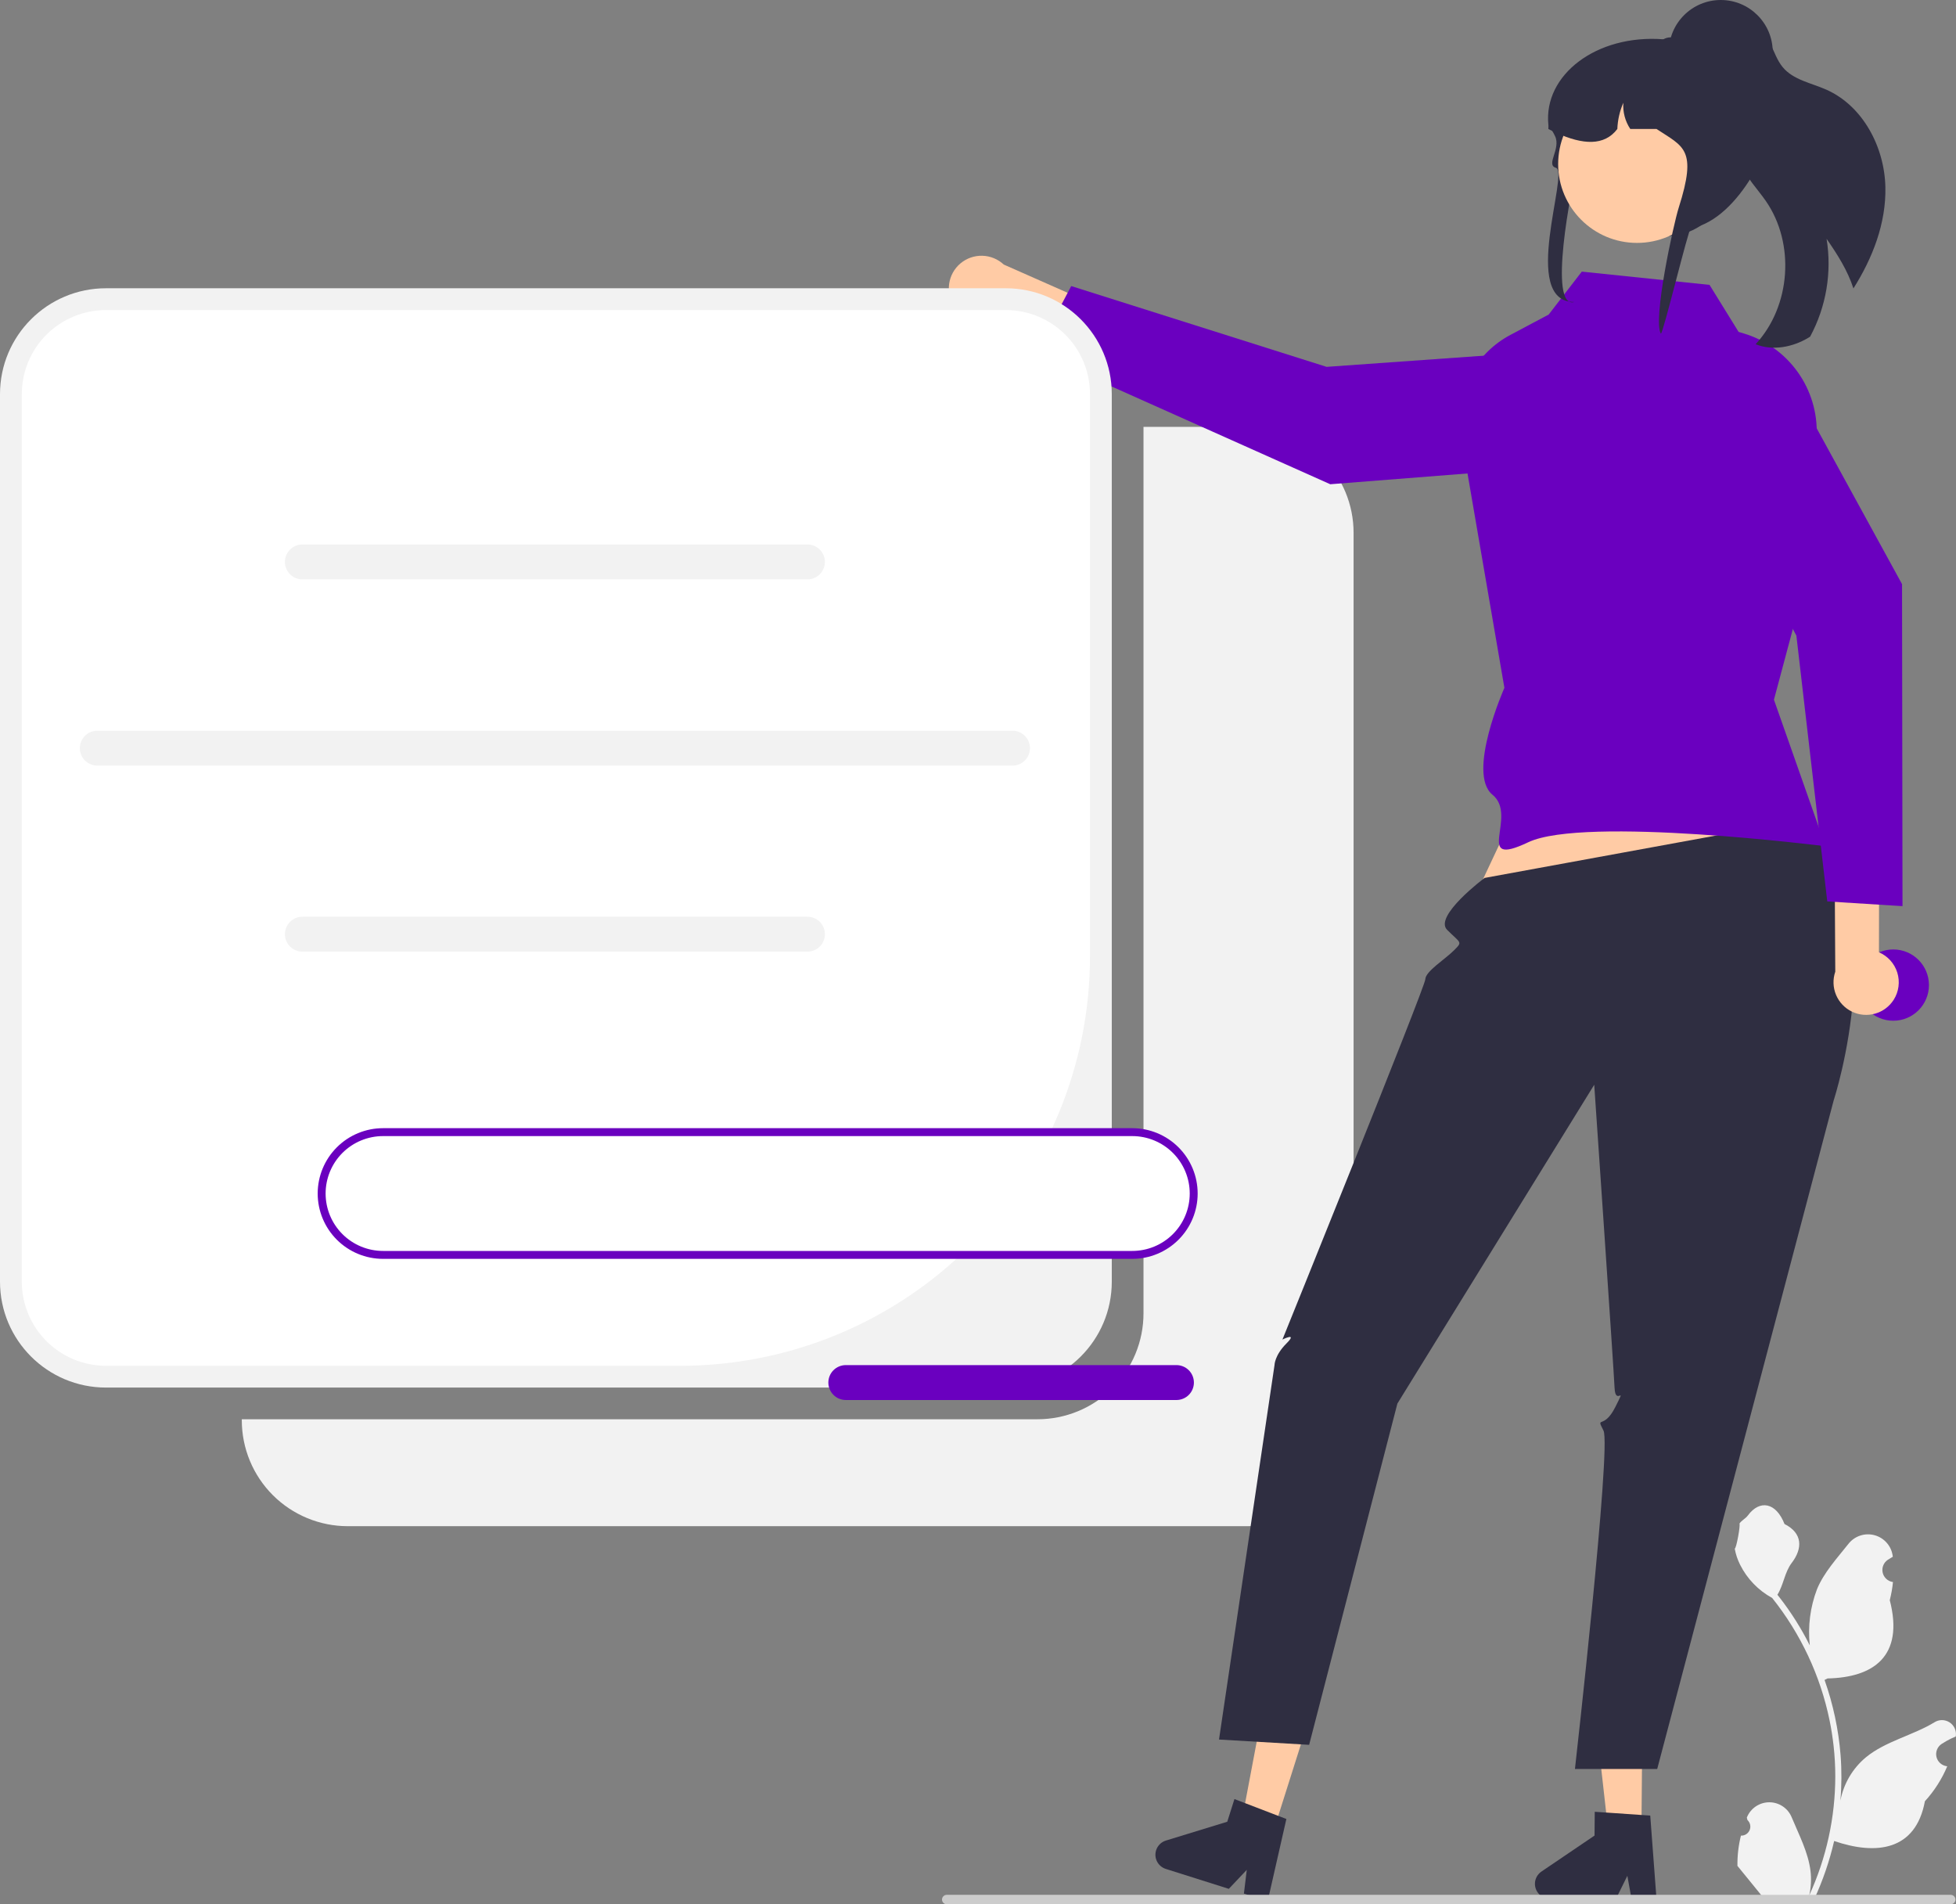 <svg width="300" height="292" viewBox="0 0 300 292" fill="none" xmlns="http://www.w3.org/2000/svg">
<rect x="0" y="0" width="300" height="292" fill="#808080" stroke="none"/>
<g clip-path="url(#clip0_275_4248)">
<path d="M191.346 65.456H175.383V201.389C175.383 203.522 174.963 205.633 174.146 207.604C173.329 209.574 172.131 211.365 170.621 212.873C169.111 214.381 167.319 215.577 165.346 216.393C163.374 217.209 161.259 217.629 159.124 217.629H37.086V217.785C37.086 219.918 37.507 222.03 38.324 224C39.141 225.97 40.338 227.761 41.848 229.269C43.358 230.777 45.15 231.973 47.123 232.789C49.096 233.605 51.21 234.026 53.345 234.026H191.346C193.481 234.026 195.595 233.605 197.568 232.789C199.54 231.973 201.333 230.777 202.842 229.269C204.352 227.761 205.55 225.97 206.367 224C207.184 222.03 207.605 219.918 207.605 217.785V81.697C207.605 77.389 205.892 73.258 202.842 70.213C199.793 67.167 195.658 65.456 191.346 65.456Z" fill="#F2F2F2"/>
<path d="M267.013 281.474C267.296 281.487 267.575 281.413 267.814 281.262C268.053 281.111 268.24 280.89 268.349 280.629C268.458 280.369 268.485 280.081 268.425 279.805C268.364 279.529 268.221 279.278 268.013 279.086L267.918 278.71C267.931 278.68 267.943 278.65 267.956 278.62C268.241 277.949 268.718 277.376 269.327 276.974C269.937 276.573 270.651 276.36 271.382 276.362C272.112 276.365 272.825 276.583 273.431 276.99C274.038 277.396 274.511 277.972 274.79 278.646C275.908 281.335 277.331 284.028 277.682 286.872C277.836 288.128 277.771 289.402 277.489 290.637C280.114 284.917 281.478 278.699 281.486 272.406C281.487 270.827 281.399 269.25 281.223 267.68C281.078 266.394 280.877 265.116 280.619 263.848C279.212 256.967 276.19 250.518 271.803 245.029C269.68 243.872 267.963 242.093 266.883 239.931C266.492 239.153 266.216 238.324 266.062 237.467C266.302 237.499 266.966 233.855 266.785 233.631C267.119 233.126 267.716 232.874 268.081 232.38C269.894 229.925 272.392 230.354 273.696 233.69C276.482 235.095 276.509 237.424 274.799 239.664C273.712 241.089 273.562 243.017 272.608 244.543C272.706 244.669 272.809 244.79 272.907 244.916C274.701 247.221 276.265 249.696 277.576 252.305C277.257 249.382 277.638 246.424 278.687 243.676C279.75 241.115 281.742 238.958 283.496 236.744C283.96 236.15 284.59 235.706 285.307 235.469C286.023 235.231 286.794 235.212 287.522 235.412C288.249 235.613 288.901 236.024 289.395 236.594C289.889 237.165 290.202 237.869 290.295 238.617C290.299 238.649 290.302 238.682 290.306 238.715C290.045 238.862 289.79 239.017 289.541 239.182C289.227 239.391 288.984 239.69 288.844 240.04C288.703 240.389 288.672 240.773 288.753 241.141C288.835 241.509 289.026 241.843 289.301 242.101C289.576 242.358 289.922 242.527 290.295 242.584L290.333 242.59C290.24 243.528 290.076 244.457 289.842 245.371C292.093 254.064 287.234 257.23 280.297 257.373C280.144 257.451 279.994 257.53 279.841 257.604C281.158 261.333 281.985 265.217 282.299 269.159C282.477 271.484 282.467 273.821 282.268 276.144L282.28 276.062C282.782 273.478 284.162 271.146 286.187 269.461C289.193 266.994 293.441 266.085 296.685 264.102C297.03 263.881 297.43 263.763 297.84 263.762C298.25 263.761 298.651 263.877 298.997 264.097C299.343 264.316 299.619 264.63 299.792 265C299.965 265.371 300.028 265.784 299.975 266.189L299.961 266.276C299.478 266.473 299.007 266.699 298.552 266.955C298.291 267.101 298.036 267.257 297.787 267.422C297.473 267.631 297.23 267.93 297.09 268.28C296.949 268.629 296.918 269.013 296.999 269.381C297.081 269.748 297.272 270.083 297.547 270.34C297.822 270.598 298.168 270.766 298.541 270.824L298.579 270.83C298.607 270.834 298.63 270.838 298.658 270.842C297.832 272.812 296.672 274.626 295.23 276.203C293.823 283.792 287.779 284.512 281.314 282.302H281.31C280.6 285.381 279.573 288.378 278.243 291.245H267.288C267.248 291.123 267.213 290.998 267.178 290.876C268.192 290.94 269.21 290.879 270.209 290.696C269.396 289.7 268.583 288.695 267.771 287.699C267.752 287.681 267.735 287.661 267.72 287.64C267.307 287.131 266.891 286.625 266.479 286.115L266.478 286.114C266.456 284.551 266.636 282.992 267.013 281.475L267.013 281.474Z" fill="#F2F2F2"/>
<path d="M146.349 46.965C146.749 47.571 147.276 48.082 147.893 48.464C148.51 48.846 149.203 49.089 149.924 49.177C150.645 49.265 151.376 49.196 152.067 48.974C152.759 48.752 153.393 48.383 153.928 47.892L176.704 58.156L181.096 52.561L153.954 40.568C153.06 39.731 151.889 39.251 150.664 39.218C149.439 39.186 148.244 39.604 147.307 40.392C146.369 41.181 145.754 42.286 145.578 43.497C145.401 44.708 145.676 45.942 146.349 46.965H146.349Z" fill="#FFCBA5"/>
<path d="M244.097 53.366L246.356 66.152C246.461 66.749 246.441 67.361 246.295 67.949C246.15 68.537 245.883 69.088 245.512 69.567C245.141 70.046 244.673 70.442 244.14 70.73C243.606 71.018 243.018 71.191 242.413 71.239L204.028 74.254L158.908 54.083L164.297 43.865L203.466 56.254L244.097 53.366Z" fill="#6A00BF"/>
<path d="M154.26 44.202H16.259C7.279 44.202 0 51.473 0 60.442V196.531C0 205.5 7.279 212.771 16.259 212.771H154.26C163.239 212.771 170.519 205.5 170.519 196.531V60.442C170.519 51.473 163.239 44.202 154.26 44.202Z" fill="#F2F2F2"/>
<path d="M16.259 47.542C14.563 47.542 12.884 47.875 11.317 48.524C9.75 49.172 8.326 50.122 7.127 51.32C5.927 52.518 4.976 53.94 4.327 55.505C3.678 57.071 3.344 58.748 3.344 60.442V196.531C3.344 199.952 4.704 203.234 7.127 205.653C9.549 208.072 12.834 209.432 16.259 209.432H104.334C112.587 209.432 120.758 207.808 128.382 204.654C136.007 201.499 142.934 196.876 148.769 191.047C154.605 185.218 159.233 178.299 162.391 170.683C165.549 163.068 167.175 154.905 167.175 146.663V60.442C167.175 58.748 166.841 57.071 166.192 55.505C165.543 53.94 164.591 52.518 163.392 51.32C162.193 50.122 160.769 49.172 159.202 48.524C157.635 47.875 155.956 47.542 154.259 47.542H16.259Z" fill="white"/>
<path d="M123.838 88.842H46.381C45.67 88.842 44.989 88.56 44.486 88.058C43.983 87.556 43.701 86.875 43.701 86.165C43.701 85.455 43.983 84.775 44.486 84.272C44.989 83.77 45.67 83.489 46.381 83.489H123.838C124.549 83.489 125.23 83.77 125.733 84.272C126.235 84.775 126.518 85.455 126.518 86.165C126.518 86.875 126.235 87.556 125.733 88.058C125.23 88.56 124.549 88.842 123.838 88.842Z" fill="#F2F2F2"/>
<path d="M123.838 145.925H46.381C45.67 145.925 44.989 145.643 44.486 145.141C43.983 144.639 43.701 143.958 43.701 143.248C43.701 142.538 43.983 141.857 44.486 141.355C44.989 140.853 45.67 140.571 46.381 140.571H123.838C124.549 140.571 125.23 140.853 125.733 141.355C126.235 141.857 126.518 142.538 126.518 143.248C126.518 143.958 126.235 144.639 125.733 145.141C125.23 145.643 124.549 145.925 123.838 145.925Z" fill="#F2F2F2"/>
<path d="M155.29 117.402H14.926C14.215 117.402 13.534 117.12 13.031 116.618C12.528 116.116 12.246 115.435 12.246 114.725C12.246 114.015 12.528 113.334 13.031 112.832C13.534 112.33 14.215 112.048 14.926 112.048H155.29C156.001 112.048 156.682 112.33 157.185 112.832C157.687 113.334 157.97 114.015 157.97 114.725C157.97 115.435 157.687 116.116 157.185 116.618C156.682 117.12 156.001 117.402 155.29 117.402Z" fill="#F2F2F2"/>
<path d="M239.247 109.724L225.264 139.48L279.053 134.038L267.825 105.473L239.247 109.724Z" fill="#FFCBA5"/>
<path d="M251.754 280.749L246.654 280.705L244.396 260.598L251.923 260.662L251.754 280.749Z" fill="#FFCBA5"/>
<path d="M235.418 288.849C235.414 289.453 235.649 290.034 236.073 290.465C236.497 290.895 237.074 291.14 237.679 291.146L247.818 291.231L249.594 287.637L250.245 291.249L254.071 291.284L253.105 278.4L251.774 278.311L246.345 277.937L244.593 277.82L244.562 281.466L236.417 286.984C236.112 287.191 235.862 287.469 235.688 287.794C235.514 288.118 235.421 288.481 235.418 288.849Z" fill="#2F2E41"/>
<path d="M195.314 280.772L190.451 279.233L194.208 259.352L201.384 261.621L195.314 280.772Z" fill="#FFCBA5"/>
<path d="M177.317 283.72C177.135 284.296 177.189 284.921 177.467 285.457C177.746 285.993 178.226 286.397 178.802 286.58L188.469 289.636L191.223 286.722L190.784 290.366L194.431 291.522L197.297 278.923L196.051 278.448L190.971 276.497L189.331 275.871L188.229 279.347L178.82 282.231C178.468 282.339 178.147 282.531 177.885 282.791C177.623 283.05 177.428 283.369 177.317 283.72Z" fill="#2F2E41"/>
<path d="M276.605 125.67L227.698 134.622C227.698 134.622 219.853 140.483 221.951 142.582C224.05 144.681 224.375 144.356 222.997 145.733C221.618 147.11 218.637 148.951 218.608 150.156C218.578 151.361 196.692 205.407 196.692 205.407C196.692 205.407 199.124 204.193 197.3 206.015C195.476 207.836 195.476 209.342 195.476 209.342L186.965 266.741L200.788 267.553L214.323 215.224L244.513 166.337C244.513 166.337 247.509 209.932 247.634 212.831C247.76 215.731 249.584 212.087 247.76 215.731C245.936 219.374 244.72 216.945 245.936 219.374C247.152 221.803 241.556 271.255 241.556 271.255H254.173L281.233 168.755C281.233 168.755 290.86 139.451 276.605 125.67Z" fill="#2F2E41"/>
<path d="M262.197 43.683L242.606 41.65L237.53 48.232L231.617 51.378C229.115 52.709 227.05 54.732 225.668 57.205C224.286 59.678 223.647 62.496 223.826 65.322L230.737 105.473C230.737 105.473 224.9 118.602 228.913 121.869C232.926 125.137 225.81 133.229 234.384 129.156C242.959 125.083 279.981 129.764 279.981 129.764L272.077 107.295L277.981 85.217L278.631 66.704C278.753 63.245 277.725 59.842 275.708 57.028C273.691 54.213 270.799 52.143 267.482 51.142L266.656 50.893L262.197 43.683Z" fill="#6A00BF"/>
<path d="M289.168 28.681C289.296 34.197 287.233 39.538 284.268 44.229C283.387 41.49 281.803 38.998 280.152 36.622C280.984 41.762 280.098 47.032 277.629 51.618C277.542 51.68 277.452 51.738 277.359 51.791C274.942 53.243 271.879 53.831 269.265 52.783C274.666 46.967 275.353 37.332 270.825 30.808C269.543 28.958 267.885 27.321 267.091 25.214C265.837 21.853 267.042 18.153 267.802 14.649C268.513 11.387 268.638 7.507 266.447 5.117C266.681 4.783 267 4.517 267.371 4.346C267.741 4.176 268.151 4.107 268.557 4.146C269.907 4.337 270.89 5.509 271.517 6.717C272.143 7.925 272.556 9.263 273.428 10.306C275.044 12.258 277.796 12.72 280.115 13.749C285.731 16.248 289.033 22.544 289.168 28.681Z" fill="#2F2E41"/>
<path d="M144.48 291.277C144.48 291.372 144.499 291.466 144.535 291.554C144.571 291.642 144.625 291.722 144.692 291.789C144.759 291.856 144.839 291.909 144.927 291.946C145.015 291.982 145.109 292 145.204 292H299.192C299.384 292 299.568 291.924 299.703 291.788C299.839 291.653 299.915 291.469 299.915 291.277C299.915 291.086 299.839 290.902 299.703 290.766C299.568 290.631 299.384 290.555 299.192 290.555H145.204C145.109 290.554 145.015 290.573 144.927 290.609C144.839 290.645 144.759 290.699 144.692 290.766C144.625 290.833 144.571 290.913 144.535 291C144.499 291.088 144.48 291.182 144.48 291.277Z" fill="#CCCCCC"/>
<path d="M290.38 156.52C293.402 156.52 295.851 154.073 295.851 151.055C295.851 148.036 293.402 145.589 290.38 145.589C287.358 145.589 284.908 148.036 284.908 151.055C284.908 154.073 287.358 156.52 290.38 156.52Z" fill="#6A00BF"/>
<path d="M241.895 25.527C242.216 24.405 240.004 31.264 241.072 31.387C245.933 31.945 252.607 34.845 255.993 36.198C256.145 36.18 256.298 36.162 256.446 36.14C256.809 36.1 257.163 36.043 257.513 35.977C265.397 34.487 268.429 22.389 268.429 22.279C268.429 21.735 267.123 6.798 265.064 6.577C264.523 6.518 263.98 6.489 263.436 6.488H258.328C257.271 6.261 256.199 6.106 255.121 6.024H255.112C244.829 5.241 236.72 11.502 237.478 19.121C237.483 19.129 237.491 19.138 237.496 19.147C237.716 19.474 237.909 19.784 238.079 20.08C238.245 20.359 238.384 20.624 238.505 20.876C239.442 22.821 237.033 25.269 238.631 25.726C240.755 26.334 233.042 46.309 241.453 46.309C237.362 47.47 241.01 28.622 241.895 25.527Z" fill="#2F2E41"/>
<path d="M251.075 37.248C257.754 37.248 263.169 31.839 263.169 25.167C263.169 18.495 257.754 13.086 251.075 13.086C244.395 13.086 238.98 18.495 238.98 25.167C238.98 31.839 244.395 37.248 251.075 37.248Z" fill="#FFCBA5"/>
<path d="M237.479 19.779C237.68 19.886 237.878 19.983 238.079 20.08C238.29 20.182 238.501 20.283 238.712 20.376C242.762 22.211 246.058 22.415 248.058 19.779C248.112 18.393 248.424 17.028 248.978 15.756C248.88 17.178 249.255 18.592 250.045 19.779H254.072C258.221 22.529 260.351 22.817 257.472 31.846C256.669 34.361 253.477 49.001 254.733 51.172C255.096 51.132 258.961 35.097 259.311 35.031C267.195 33.541 272.204 20.566 271.563 19.832C271.566 17.745 271.086 15.686 270.159 13.815C268.987 11.444 267.16 9.459 264.894 8.093C263.543 7.439 262.135 6.911 260.687 6.515C260.651 6.506 260.62 6.497 260.584 6.488C260.14 6.369 259.687 6.258 259.234 6.165C258.299 5.968 257.352 5.825 256.4 5.737C256.333 5.732 256.265 5.728 256.203 5.728C255.822 5.729 255.449 5.831 255.122 6.024C255.117 6.024 255.117 6.028 255.113 6.028C254.879 6.165 254.674 6.347 254.512 6.563C254.225 6.928 254.07 7.378 254.072 7.841H249.587C249.422 7.841 249.256 7.846 249.09 7.854C246.096 7.957 243.249 9.171 241.105 11.259C238.961 13.348 237.674 16.161 237.496 19.147C237.483 19.359 237.479 19.567 237.479 19.779Z" fill="#2F2E41"/>
<path d="M263.921 15.918C268.321 15.918 271.889 12.354 271.889 7.959C271.889 3.563 268.321 0 263.921 0C259.52 0 255.953 3.563 255.953 7.959C255.953 12.354 259.52 15.918 263.921 15.918Z" fill="#2F2E41"/>
<path d="M290.443 153.308C290.832 152.696 291.083 152.006 291.178 151.287C291.274 150.568 291.212 149.837 290.998 149.144C290.783 148.452 290.42 147.814 289.934 147.275C289.448 146.736 288.85 146.309 288.183 146.023L288.223 121.064L281.314 119.356L281.484 149.001C281.086 150.159 281.127 151.422 281.6 152.552C282.073 153.681 282.943 154.598 284.048 155.129C285.152 155.66 286.413 155.768 287.592 155.432C288.77 155.097 289.785 154.341 290.443 153.308V153.308Z" fill="#FFCBA5"/>
<path d="M256.229 61.623L266.98 54.325C267.481 53.984 268.049 53.752 268.645 53.644C269.242 53.535 269.855 53.553 270.444 53.694C271.034 53.836 271.587 54.1 272.069 54.468C272.55 54.836 272.949 55.301 273.24 55.833L291.724 89.571L291.795 138.948L280.255 138.225L275.518 97.46L256.229 61.623Z" fill="#6A00BF"/>
<path d="M173.658 173.602H58.755C56.256 173.602 53.859 174.594 52.092 176.359C50.325 178.124 49.332 180.518 49.332 183.015C49.332 185.511 50.325 187.905 52.092 189.67C53.859 191.435 56.256 192.427 58.755 192.427H173.658C176.157 192.427 178.554 191.435 180.321 189.67C182.088 187.905 183.081 185.511 183.081 183.015C183.081 180.518 182.088 178.124 180.321 176.359C178.554 174.594 176.157 173.602 173.658 173.602Z" fill="white"/>
<path d="M173.658 193.034H58.756C56.095 193.034 53.544 191.979 51.663 190.1C49.782 188.221 48.725 185.672 48.725 183.015C48.725 180.357 49.782 177.809 51.663 175.93C53.544 174.05 56.095 172.995 58.756 172.995H173.658C176.319 172.995 178.87 174.05 180.752 175.93C182.633 177.809 183.69 180.357 183.69 183.015C183.69 185.672 182.633 188.221 180.752 190.1C178.87 191.979 176.319 193.034 173.658 193.034ZM58.756 174.209C56.418 174.209 54.176 175.137 52.522 176.788C50.869 178.44 49.941 180.679 49.941 183.015C49.941 185.35 50.869 187.59 52.522 189.241C54.176 190.892 56.418 191.82 58.756 191.82H173.658C175.996 191.82 178.239 190.892 179.892 189.241C181.545 187.59 182.474 185.35 182.474 183.015C182.474 180.679 181.545 178.44 179.892 176.788C178.239 175.137 175.996 174.209 173.658 174.209H58.756Z" fill="#6A00BF"/>
<path d="M180.434 214.679H129.727C129.016 214.679 128.334 214.397 127.832 213.895C127.329 213.393 127.047 212.712 127.047 212.002C127.047 211.292 127.329 210.611 127.832 210.109C128.334 209.607 129.016 209.325 129.727 209.325H180.434C181.144 209.325 181.826 209.607 182.329 210.109C182.831 210.611 183.114 211.292 183.114 212.002C183.114 212.712 182.831 213.393 182.329 213.895C181.826 214.397 181.144 214.679 180.434 214.679Z" fill="#6A00BF"/>
</g>
<defs>
<clipPath id="clip0_275_4248">
<rect width="300" height="292" fill="white"/>
</clipPath>
</defs>
</svg>
